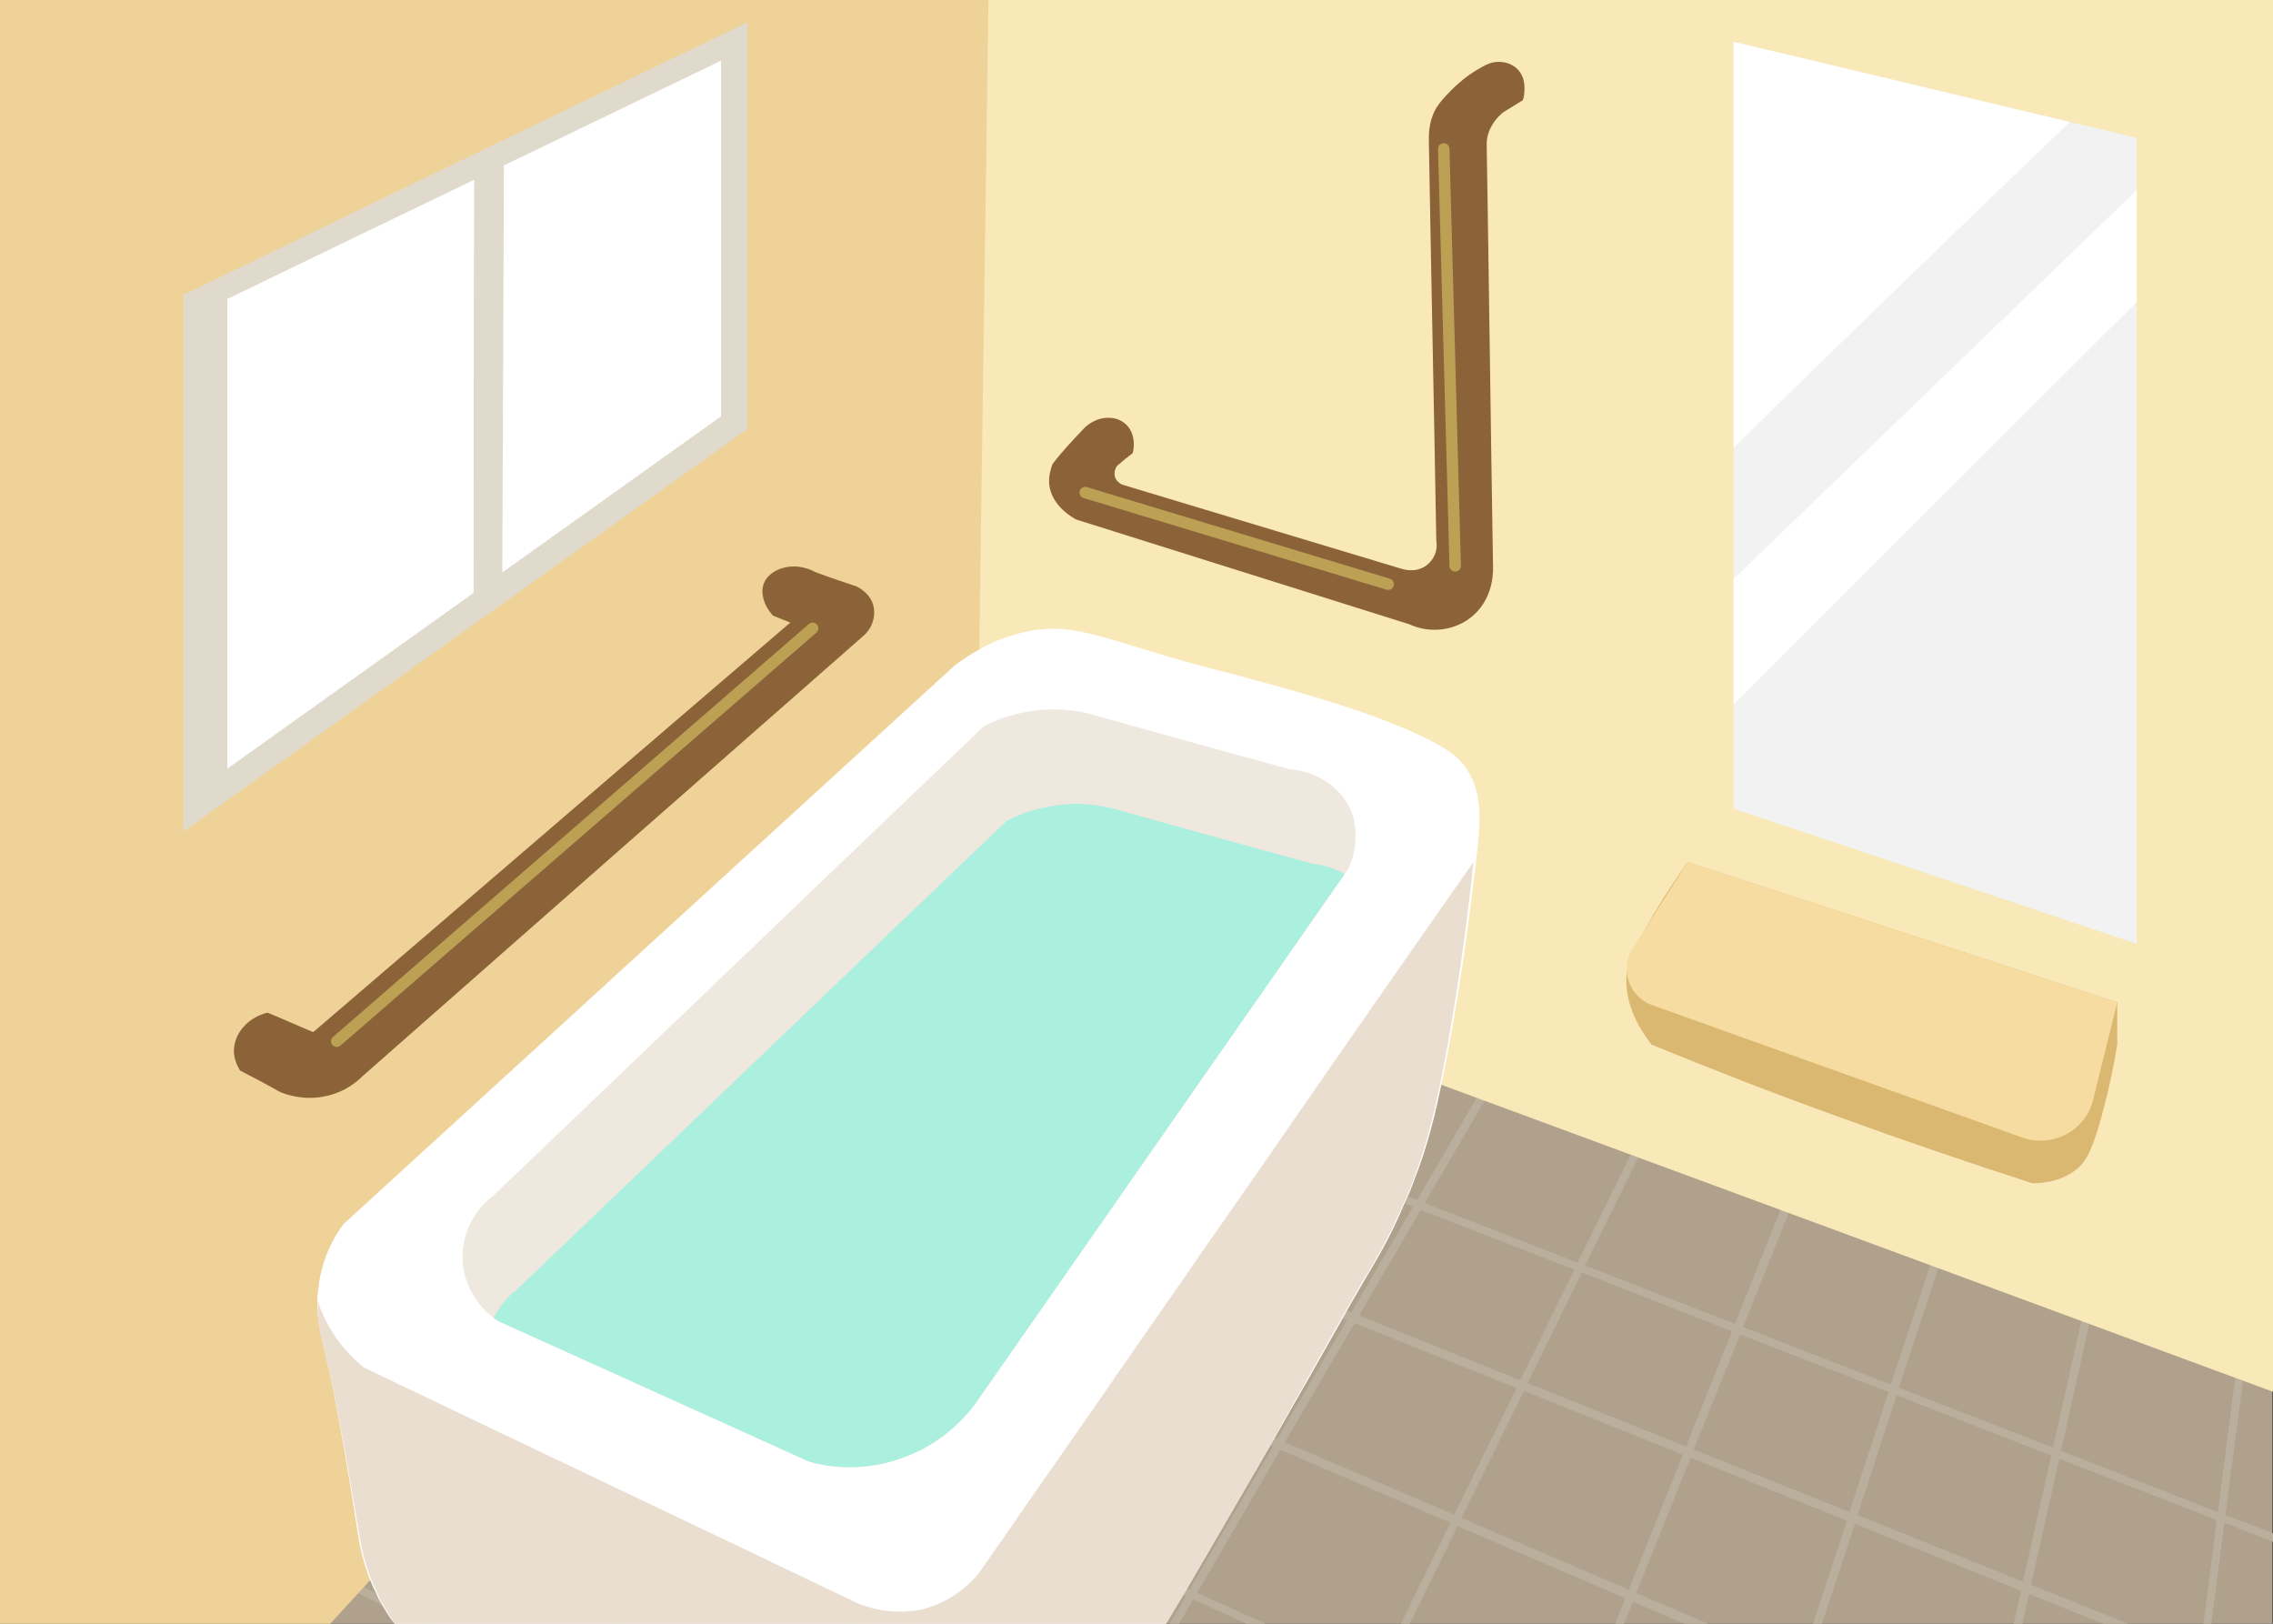 <?xml version="1.0" encoding="utf-8"?>
<!-- Generator: Adobe Illustrator 26.5.2, SVG Export Plug-In . SVG Version: 6.00 Build 0)  -->
<svg version="1.1" id="レイヤー_1" xmlns="http://www.w3.org/2000/svg" xmlns:xlink="http://www.w3.org/1999/xlink" x="0px"
	 y="0px" width="396.9px" height="283.5px" viewBox="0 0 396.9 283.5" style="enable-background:new 0 0 396.9 283.5;"
	 xml:space="preserve">
<rect x="0" y="0" width="396.9" height="283.5" fill="#333333" stroke="none"/>
<style type="text/css">
	.st0{fill:#AFA18B;}
	.st1{fill:#BAAF9D;}
	.st2{fill:#F9E9B9;}
	.st3{fill:#EFD297;}
	.st4{fill:none;}
	.st5{fill:#F2F2F2;}
	.st6{fill:#FFFFFF;}
	.st7{fill:#EADED0;}
	.st8{fill:#EFE8DF;}
	.st9{fill:#ABEFDF;}
	.st10{fill:#DBB871;}
	.st11{fill:#F7DCA1;}
	.st12{fill:#E0DACD;}
	.st13{fill:#8C6239;}
	.st14{fill:none;stroke:#BCA155;stroke-width:1.998;stroke-linecap:round;stroke-linejoin:round;stroke-miterlimit:10;}
</style>
<g>
	<path class="st0" d="M0,0v297.6h396.8V0H0z"/>
	<path class="st1" d="M396.9,267.7v1.5l-8.4-3.3l-1.4-0.5l-27.5-10.7l-1.3-0.5l-27.1-10.6l-1.3-0.5v0l-26-10.1v0l-1.3-0.5
		l-26.3-10.3l-1.3-0.5l-26.8-10.4l-1.3-0.5l-28.8-11.2l-1.4-0.5l-30.2-11.8l-1.4-0.5l-31.1-12.1c-0.4-0.1-0.5-0.6-0.4-0.9
		c0.1-0.4,0.6-0.6,0.9-0.4l31.5,12.3l1.4,0.5l30.1,11.7l1.4,0.5l28.7,11.2l1.3,0.5l26.7,10.4l1.3,0.5l26.2,10.2l1.3,0.5l25.9,10.1
		l1.3,0.5l27,10.5l1.3,0.5l27.3,10.7l1.4,0.5L396.9,267.7z"/>
	<path class="st1" d="M396.9,293.9v1.5l-11.7-4.7v0l-1.4-0.5l-29.5-11.9l-1.3-0.5L323.8,266l-1.3-0.5l-27.3-11l-1.3-0.5L266,242.8
		l-1.3-0.5L236.5,231l-1.3-0.5l-30.2-12.2l-1.4-0.5L171.9,205l-1.4-0.6l-32.3-13c-0.4-0.1-0.5-0.6-0.4-0.9c0.1-0.4,0.6-0.5,0.9-0.4
		l32.7,13.1l1.4,0.6l31.5,12.7l1.4,0.5l30.1,12.1l1.3,0.5l28.1,11.3l1.3,0.5l27.7,11.1l1.3,0.5l27.2,10.9l1.3,0.5l29.1,11.7l1.3,0.5
		l29.4,11.8l1.4,0.5v0L396.9,293.9z"/>
	<path class="st1" d="M315.5,291.1l15.3,6.6h-3.6l-12.2-5.2l-1.3-0.6l-28.7-12.3l-1.3-0.6l-29.3-12.6l-1.3-0.6l-29.6-12.7l-1.3-0.6
		l-0.4-0.2l0,0l-27.3-11.7l-3.9-1.7l-1.3-0.6l-32.9-14.1l-1.4-0.6l-30.4-13l-3-1.3c-0.4-0.2-0.5-0.6-0.4-0.9
		c0.2-0.4,0.6-0.5,0.9-0.4l3.5,1.5l30.3,13l1.4,0.6l32.8,14l1.3,0.6l3.9,1.7l27.2,11.6h0l0,0l0.5,0.2l1.3,0.6l29.5,12.6l1.3,0.6
		l29.2,12.5l1.3,0.6l28.6,12.2L315.5,291.1z"/>
	<path class="st1" d="M241.5,292.8l10.7,4.8h-3.5l-7.9-3.6l-1.3-0.6l-31.3-14.2l-1.3-0.6l-0.3-0.1l-0.1,0l-29.2-13.2l-3.8-1.7
		l-1.3-0.6l-34.5-15.6l-1.3-0.6l-31.8-14.4l-2.8-1.2c-0.4-0.2-0.5-0.6-0.4-0.9c0.2-0.4,0.6-0.5,0.9-0.4l3.2,1.4l31.7,14.3l1.3,0.6
		l34.4,15.6l1.3,0.6l3.8,1.7l29.1,13.2l0.1,0l0.3,0.1l1.3,0.6l31.2,14.1L241.5,292.8z"/>
	<path class="st1" d="M157.5,286.7l22.8,10.9H177l-20.3-9.7l-1.3-0.6l-36-17.2l-1.3-0.6l-33-15.8l-3.1-1.5c-0.4-0.2-0.5-0.6-0.3-1
		c0.2-0.4,0.6-0.5,0.9-0.3l3.5,1.6l32.9,15.7l1.3,0.6l35.9,17.2L157.5,286.7z"/>
	<path class="st1" d="M99.1,295.2l4.8,2.5h-3.1l-2.6-1.3l-1.3-0.7l-30-15.4h0v0l-0.1,0c0,0,0,0,0,0h0l-4.2-2.1l-2.4-1.2
		c-0.4-0.2-0.5-0.6-0.3-1c0.2-0.4,0.6-0.5,1-0.3l2.7,1.4l2,1.1l0.1,0l32.1,16.4L99.1,295.2z"/>
	<path class="st1" d="M200,170.3L187.3,186l-0.9,1.2l-13.5,16.7l-0.9,1.2l-14.8,18.3l-0.9,1.1l-17.7,21.9l-0.9,1.1l-15.5,19.2
		l-1.8,2.3l-0.9,1.1l-20.3,25.1l-0.9,1.1l-1.1,1.3h-1.8l1.6-2l0.9-1.1l20.3-25l0.9-1.1l1.8-2.3l15.5-19.2l0.9-1.1l17.7-21.8l0.9-1.2
		l14.7-18.2l0.9-1.2l13.5-16.7l0.9-1.2l13-16.1c0.2-0.3,0.7-0.4,1-0.1C200.2,169.5,200.3,170,200,170.3z"/>
	<path class="st1" d="M231.1,180.5l-12.3,17.8l-0.8,1.2l-12.2,17.6l-0.8,1.2l-13.6,19.6l-0.8,1.2l-16.2,23.4l-0.8,1.2l-11.9,17.1h0
		v0l-4.1,6l-0.8,1.2l-6.7,9.7h-1.7l7.2-10.3l0.8-1.2l3.4-4.9l12.6-18.2l0.8-1.2l16.2-23.3l0.8-1.2l13.6-19.6l0.8-1.2l12.2-17.6
		l0.8-1.2l12.5-18c0.2-0.3,0.7-0.4,1-0.2C231.2,179.7,231.3,180.2,231.1,180.5z"/>
	<path class="st1" d="M259.8,191.2l-11,18.8l-0.7,1.2l-10.8,18.5l-0.7,1.2l-12.3,21l-0.7,1.2l-14.5,24.9l-0.7,1.2l-10.7,18.3h-1.7
		l11.1-18.9l0.7-1.2l14.5-24.9l0.7-1.2l12.3-21l0.7-1.2l10.8-18.5l0.7-1.2l11.1-19c0.2-0.3,0.6-0.5,1-0.3
		C259.9,190.4,260,190.9,259.8,191.2z"/>
	<path class="st1" d="M287.5,199.2l-10.7,21.7l-0.6,1.3l-9.5,19.4l-0.6,1.3l-11,22.3l-0.6,1.3l-12.9,26.3l-0.6,1.3l-1.7,3.6h-1.6
		l2-4.1l0.6-1.3l12.9-26.3l0.6-1.3l11-22.3l0.6-1.3l9.5-19.4l0.6-1.3l10.7-21.8c0.2-0.4,0.6-0.5,1-0.3
		C287.5,198.4,287.7,198.8,287.5,199.2z"/>
	<path class="st1" d="M313.4,209.1l-9,22.5l-0.5,1.3v0l-8.2,20.3l-0.5,1.3l-9.5,23.7l-0.5,1.3l-7.3,18h-1.5l7.5-18.6l0.5-1.3
		l9.5-23.7l0.5-1.3l8.1-20.3l0.5-1.3l9-22.5c0.1-0.4,0.6-0.5,0.9-0.4C313.4,208.4,313.6,208.8,313.4,209.1z"/>
	<path class="st1" d="M339.8,217.4l-8.2,24.8l-0.4,1.4l-6.9,21.1l-0.4,1.4l-8.3,25l-0.4,1.4l-1.7,5.2h-1.5l1.9-5.8l0.4-1.4l8.2-25
		l0.4-1.4l6.9-21.1v0l0.4-1.4l8.2-24.8c0.1-0.4,0.5-0.6,0.9-0.5C339.7,216.6,339.9,217,339.8,217.4z"/>
	<path class="st1" d="M365.7,227.2l-5.8,26.1l-0.3,1.4l-5,22.2l-0.3,1.4l-4.3,19.3h-1.5l4.4-19.9l0.3-1.4l5-22.2l0.3-1.4l5.8-25.9
		c0.1-0.4,0.5-0.6,0.9-0.5C365.6,226.4,365.8,226.8,365.7,227.2z"/>
	<path class="st1" d="M392.1,237.8l-3.5,26.6l-0.2,1.5l-3,23.3v0l-0.2,1.5v0l-0.9,6.9h-1.4l1-7.5l0.2-1.5l3-23.3l0.2-1.5l3.4-26.3
		c0-0.4,0.4-0.7,0.8-0.6C391.9,237.1,392.1,237.4,392.1,237.8z"/>
	<path class="st2" d="M396.9,0v243c-75.5-27.9-151-55.7-226.5-83.6c0,0,0,0,0,0V0H396.9z"/>
	<path class="st3" d="M172.6,0c-0.5,37.8-1.1,75.5-1.6,113.3v0c-0.2,15.4-0.4,30.8-0.6,46.1c0,0.5,0,1.1,0,1.6
		c-4.1,4.5-8.3,9-12.4,13.5c-0.3,0.4-0.7,0.8-1,1.1c-4.9,5.3-9.8,10.6-14.6,15.9c-0.3,0.4-0.7,0.7-1,1.1c-5.2,5.7-10.5,11.4-15.7,17
		c-0.3,0.4-0.7,0.7-1,1.1c-6.3,6.8-12.6,13.7-18.9,20.5c-0.3,0.4-0.7,0.7-1,1.1c-5.5,6-11,11.9-16.5,17.9c-0.7,0.7-1.3,1.5-2,2.2
		c-0.3,0.4-0.7,0.7-1,1.1c-6.8,7.3-13.5,14.7-20.3,22c0,0,0,0-0.1,0.1c-0.4,0.4-0.7,0.8-1.1,1.2c-0.3,0.4-0.7,0.7-1,1.1
		c-6,6.5-12,13.1-18,19.6H0V0H172.6z"/>
	<line class="st4" x1="172.6" y1="0" x2="170.4" y2="0"/>
	<path class="st5" d="M373.1,24.1v140.7c-23.5-7.9-46.9-15.8-70.4-23.6V7.3c19.6,4.7,39.1,9.3,58.7,14
		C365.3,22.2,369.2,23.1,373.1,24.1z"/>
	<path class="st6" d="M361.4,21.3c-19.9,19.1-43.7,42.1-58.7,56.9V7.3C322.3,12,341.8,16.6,361.4,21.3z"/>
	<polygon class="st6" points="373.1,33.2 373.1,52.7 302.7,123 302.7,101.1 	"/>
	<path class="st6" d="M256.6,135.1c-1.5-2.8-3.9-4.2-5.7-5.2c-11.4-6.3-32.6-11.3-42.8-14.1c-16.1-4.4-21.1-7.6-30.2-5.2
		c-2.7,0.7-5,1.7-6.9,2.8v0c-1.7,0.9-3.1,1.9-4.2,2.7c-35.6,32.5-71.2,65.1-106.8,97.6c-1.3,1.7-3.5,5.2-4.3,10.3
		c-0.1,0.9-0.2,1.8-0.3,2.7c0,1.1,0,2,0.1,2.9c0,0,0,0,0,0c0,0,0,0.1,0,0.1c0.2,2,0.6,3.5,0.8,4.5c0.5,2.2,1.1,4.7,1.7,7.5
		c0,0.2,0.1,0.3,0.1,0.5c1.3,6.7,2.8,15.1,4.4,25.6c0.3,2.1,0.9,4.9,2.1,8c0.3,0.7,0.6,1.5,1,2.2c0.2,0.4,0.3,0.7,0.5,1.1
		c0.2,0.4,0.4,0.7,0.6,1.1h0c0,0,0,0,0,0c0.6,1,1.2,2,1.8,2.8c0.1,0.1,0.1,0.1,0.2,0.2c0,0,0,0,0,0c3,4.3,6.4,7,8.6,8.6
		c3.7,1.9,7.4,3.8,11.2,5.8h106.3c4-6.3,7.9-12.8,11.7-19.1c0.2-0.4,0.5-0.8,0.7-1.2c4.2-7,8.2-13.9,11.9-20.3
		c0.1-0.1,0.1-0.2,0.2-0.3c0.8-1.4,1.7-2.9,2.5-4.3c0.2-0.4,0.5-0.8,0.7-1.2c4.7-8.2,8.8-15.4,12-21.1c0.2-0.4,0.5-0.8,0.7-1.3
		c1.4-2.4,2.6-4.5,3.6-6.2c1-1.7,3.8-6.1,6.5-12.6c0.2-0.4,0.4-0.9,0.6-1.3c0.3-0.6,0.5-1.3,0.8-2c2.7-6.8,4-12.5,5.1-17.9
		c2.9-13.9,4.7-27.8,5.9-38c0.2-1.8,0.4-3.4,0.5-5C258.5,142.5,258.5,138.4,256.6,135.1z"/>
	<path class="st7" d="M222.9,199.9c-0.3,0.4-0.6,0.8-0.8,1.2c-4.1,5.9-8.2,11.7-12.3,17.6c-0.3,0.4-0.6,0.8-0.8,1.2
		c-4.6,6.6-9.1,13.1-13.7,19.7c-0.3,0.4-0.6,0.8-0.8,1.2c-5.4,7.8-10.9,15.6-16.3,23.4c-0.3,0.4-0.6,0.8-0.8,1.2
		c-2.2,3.1-4.3,6.2-6.5,9.3c-0.8,1-3.9,4.6-9.2,6.1h0v0c-0.6,0.2-1.1,0.3-1.8,0.4c-0.1,0-0.2,0-0.3,0c-4.7,0.7-8.4-0.7-9.9-1.3
		c-9.2-4.4-18.4-8.8-27.6-13.2c-0.4-0.2-0.9-0.4-1.3-0.6c-10.9-5.2-21.8-10.4-32.7-15.6c-8.2-3.9-16.3-7.8-24.5-11.7
		c-1.9-1.5-5.4-4.7-7.6-10.2c-0.1-0.3-0.3-0.8-0.5-1.4c0,0.9,0,1.7,0,2.4c0,0,0,0,0,0c0,0,0,0.1,0,0.1c0.2,2.2,0.6,4,0.9,5
		c0.5,2,1,4.4,1.6,7c0,0.2,0.1,0.3,0.1,0.5c1.4,6.7,2.9,15.4,4.7,26.1c0.3,2,0.9,4.6,2,7.4c0.3,0.8,0.6,1.5,1,2.3
		c0.2,0.5,0.5,1,0.7,1.5c0.1,0.2,0.2,0.5,0.4,0.7v0h0c0.6,1,1.1,1.9,1.7,2.8c0.1,0.1,0.1,0.1,0.2,0.2c0,0,0,0,0,0
		c3.1,4.5,6.7,7.4,8.9,9c3.5,1.8,7,3.6,10.5,5.4H195c4-6.3,7.8-12.7,11.6-19c0.2-0.4,0.5-0.8,0.7-1.2c4.1-7,8.1-13.9,11.8-20.3
		c0.1-0.1,0.1-0.2,0.2-0.3c0.8-1.5,1.6-2.9,2.4-4.3c0.2-0.4,0.5-0.8,0.7-1.3h0c4.6-8.2,8.7-15.5,11.9-21.1c0.2-0.4,0.5-0.8,0.7-1.3
		c1.5-2.6,2.7-4.8,3.8-6.5c1-1.7,3.6-6,6.3-12.2c0.2-0.4,0.4-0.9,0.6-1.3c0.3-0.7,0.6-1.5,0.9-2.3c2.6-6.8,3.9-12.5,5-17.9
		c2.8-13.9,4.6-27.8,5.7-38.1C245.8,166.9,234.3,183.4,222.9,199.9z"/>
	<path class="st8" d="M236.3,149.3c-0.3,1.1-0.7,1.9-0.8,2.3c-0.2,0.3-0.5,0.7-0.7,1c-21.2,30.4-42.4,60.8-63.6,91.2
		c-1.3,2-5.7,8.1-14.1,10.9c-7.2,2.5-13.4,1.2-15.8,0.5c-18.1-8.2-36.1-16.3-54.2-24.5c-0.1-0.1-0.5-0.3-0.9-0.6
		c-0.9-0.7-2.2-1.8-3.3-3.6c-0.9-1.4-1.7-3.1-2-5.2c-0.7-4.7,1.3-9.5,5.2-12.5c28.6-27.3,57.1-54.7,85.7-82
		c2.1-1.1,5.8-2.6,10.7-2.9c4-0.2,7.3,0.5,9.4,1.2c11.1,3.1,22.2,6.2,33.3,9.2c5.1,0.4,9.5,3.6,11,8
		C237,145.1,236.7,147.5,236.3,149.3z"/>
	<path class="st9" d="M234.8,152.6c-21.2,30.4-42.4,60.8-63.6,91.2c-1.3,2-5.7,8.1-14.1,10.9c-7.2,2.5-13.4,1.2-15.8,0.5
		c-18.1-8.2-36.1-16.3-54.2-24.5c-0.1-0.1-0.5-0.3-0.9-0.6c0.9-1.8,2.2-3.5,3.9-4.8c28.6-27.3,57.1-54.7,85.7-82
		c2.1-1.1,5.8-2.6,10.7-2.9c4-0.2,7.3,0.5,9.4,1.2c11.1,3.1,22.2,6.2,33.3,9.2C231.2,151,233.1,151.6,234.8,152.6z"/>
	<g>
		<path class="st10" d="M294.7,150.5c25,8.2,50,16.3,75,24.5c0,2.5,0,4.9,0,7.4c-0.7,4.3-1.5,7.8-2.2,10.5c-2.1,8.4-3.5,10-4.6,11
			c-2.6,2.3-5.9,2.7-8,2.7c-11.2-3.6-22.6-7.5-34.4-11.8c-11.1-4-21.8-8.2-32.1-12.4c-4.5-5.7-4.5-10.3-4.4-12
			c0.2-2.9,1.7-5.5,4.7-10.7C291.1,155.7,293.2,152.6,294.7,150.5z"/>
		<path class="st11" d="M294.7,150.5l75,24.5c-1.4,5.7-2.8,11.3-4.2,17c-1.3,5.4-7.1,8.5-12.4,6.6c-21.5-7.7-43.1-15.4-64.6-23.1
			c-4.1-1.5-5.7-6.3-3.4-9.9C288.3,160.5,291.5,155.5,294.7,150.5z"/>
	</g>
	<path class="st12" d="M32,145.2l98.5-70.3v-71C97.7,19.7,64.8,35.6,32,51.5C32,82.7,32,114,32,145.2z"/>
	<path class="st6" d="M39.7,134.2l86.2-61.5V10.6C97.1,24.5,68.4,38.3,39.7,52.2C39.7,79.5,39.7,106.9,39.7,134.2z"/>
	<path class="st12" d="M87.7,102.4c-1.7,1.9-3.3,3.8-5,5.7c0-26.1,0-52.3,0.1-78.4c1.7-1.1,3.4-2.2,5.2-3.4
		C87.9,51.7,87.8,77,87.7,102.4z"/>
	<path class="st13" d="M41.9,186.9c2.3,1.2,4.6,2.4,6.9,3.7c1.1,0.5,4.2,1.6,8,0.8c3.5-0.7,5.7-2.7,6.5-3.5
		c29.2-25.7,58.4-51.4,87.6-77c1.6-1.5,2.1-3.7,1.5-5.5c-0.7-2-2.5-2.8-2.8-3c-2.4-0.8-4.8-1.6-7.2-2.5c-3.8-2.1-8-0.6-9,1.9
		c-0.7,1.7,0,4,1.6,5.7c1,0.4,2,0.8,3,1.2c-27.8,23.8-55.5,47.7-83.3,71.5c-2.7-1.1-5.3-2.3-8-3.4c-3.1,0.8-5.4,3.1-5.8,5.9
		C40.6,184.6,41.5,186.2,41.9,186.9z"/>
	<path class="st13" d="M188.9,75.2c2.2-2.6,5.7-2.9,7.6-1.2c1.3,1.1,1.8,3.1,1.3,5.1c-0.9,0.7-1.8,1.4-2.7,2.2
		c-0.1,0.1-0.7,0.9-0.4,2c0.3,0.9,1.1,1.2,1.2,1.3c16.3,4.9,32.5,9.8,48.8,14.7c0.1,0,2.4,0.9,4.4-0.6c1.3-1,2-2.6,1.7-4.3
		c-0.4-23.3-0.9-46.5-1.3-69.8c0-0.8-0.1-3.1,1.1-5.4c0.5-0.9,1-1.5,1.9-2.5c2.2-2.4,4.2-3.8,5.4-4.5c1.7-1,2.5-1.4,3.8-1.4
		c0.4,0,2,0,3.3,1.3c1.1,1.1,1.2,2.6,1.2,3.3c0,0.9-0.1,1.7-0.3,2.1c-1.1,0.7-2.3,1.4-3.4,2.1c-0.5,0.4-1.4,1.2-2.1,2.5
		c-0.7,1.3-0.8,2.4-0.8,3.1c0.4,24.5,0.7,49,1.1,73.4c0,0.5,0.4,5.5-3.5,8.9c-3,2.6-7.4,3.2-11.1,1.5c-19.4-6.1-38.8-12.2-58.2-18.3
		c-0.3-0.2-4.3-2.2-4.7-6.2c-0.1-1.5,0.3-2.7,0.6-3.5C185.4,78.9,187.2,77,188.9,75.2z"/>
	<line class="st14" x1="58.8" y1="181.8" x2="141.9" y2="109.7"/>
	<path class="st14" d="M189.5,86c17.6,5.3,35.3,10.7,52.9,16"/>
	<line class="st14" x1="254.1" y1="98.8" x2="252.1" y2="26"/>
</g>
</svg>
